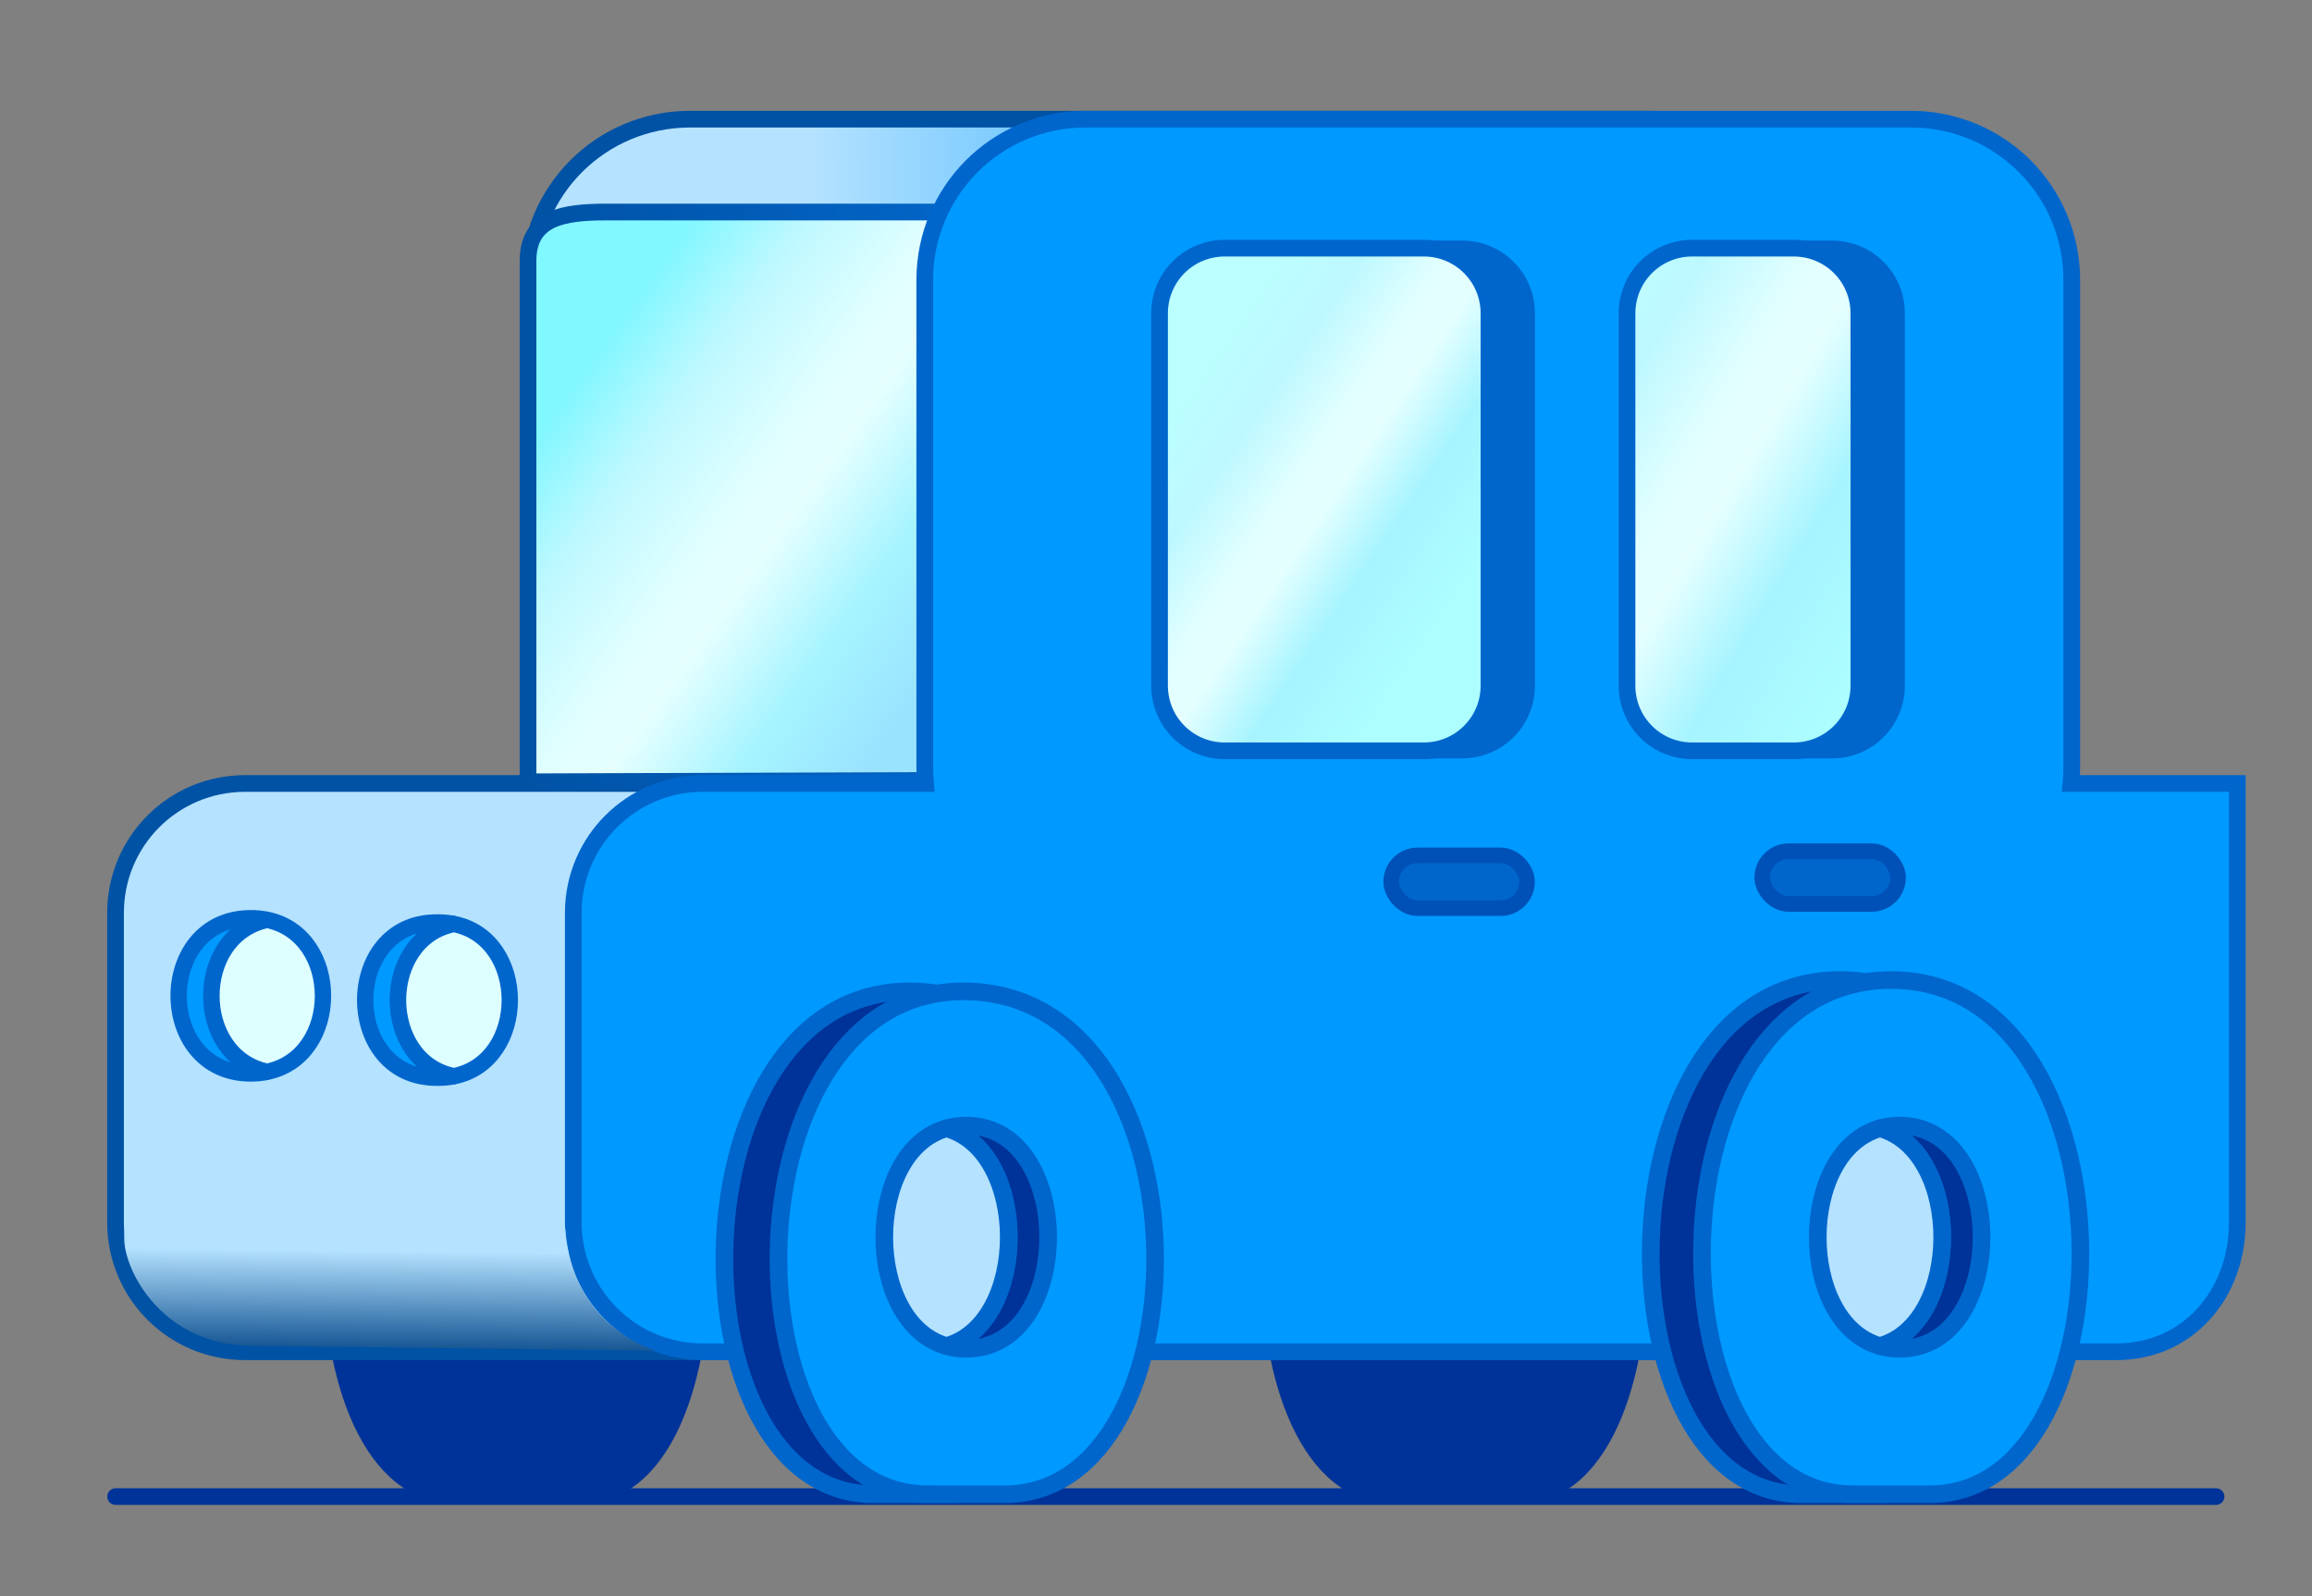 <?xml version="1.0" encoding="UTF-8" standalone="no"?>
<!-- Created with Inkscape (http://www.inkscape.org/) -->

<svg
   width="272.055mm"
   height="187.848mm"
   viewBox="0 0 272.055 187.848"
   version="1.1"
   id="svg1"
   xml:space="preserve"
   sodipodi:docname="CUTE-car-Minimal-REMIX-2.svg"
   inkscape:version="1.4-rc1 (61ec3f2, 2024-09-26)"
   xmlns:inkscape="http://www.inkscape.org/namespaces/inkscape"
   xmlns:sodipodi="http://sodipodi.sourceforge.net/DTD/sodipodi-0.dtd"
   xmlns:xlink="http://www.w3.org/1999/xlink"
   xmlns="http://www.w3.org/2000/svg"
   xmlns:svg="http://www.w3.org/2000/svg"
   xmlns:rdf="http://www.w3.org/1999/02/22-rdf-syntax-ns#"
   xmlns:cc="http://creativecommons.org/ns#"
   xmlns:dc="http://purl.org/dc/elements/1.1/"><rect x="0" y="0" width="272.055" height="187.848" fill="#808080" stroke="none"/><sodipodi:namedview
     id="namedview1"
     pagecolor="#ffffff"
     bordercolor="#000000"
     borderopacity="0.25"
     inkscape:showpageshadow="2"
     inkscape:pageopacity="0.0"
     inkscape:pagecheckerboard="0"
     inkscape:deskcolor="#d1d1d1"
     inkscape:document-units="mm"
     showgrid="false"
     inkscape:zoom="0.3926499"
     inkscape:cx="708.00987"
     inkscape:cy="374.37932"
     inkscape:current-layer="svg1" /><defs
     id="defs1"><linearGradient
       id="linearGradient29"
       inkscape:collect="always"><stop
         style="stop-color:#0052a4;stop-opacity:1;"
         offset="0"
         id="stop30" /><stop
         style="stop-color:#0368cd;stop-opacity:1;"
         offset="1"
         id="stop31" /></linearGradient><linearGradient
       id="linearGradient28"
       inkscape:collect="always"><stop
         style="stop-color:#bcffff;stop-opacity:1;"
         offset="0.04"
         id="stop23" /><stop
         style="stop-color:#bdf8ff;stop-opacity:1;"
         offset="0.198"
         id="stop24" /><stop
         style="stop-color:#e2ffff;stop-opacity:1;"
         offset="0.399"
         id="stop25" /><stop
         style="stop-color:#e5ffff;stop-opacity:1;"
         offset="0.513"
         id="stop26" /><stop
         style="stop-color:#a6f4ff;stop-opacity:1;"
         offset="0.714"
         id="stop27" /><stop
         style="stop-color:#adffff;stop-opacity:1;"
         offset="0.997"
         id="stop28" /></linearGradient><linearGradient
       id="linearGradient22"
       inkscape:collect="always"><stop
         style="stop-color:#bcffff;stop-opacity:1;"
         offset="0.004"
         id="stop15" /><stop
         style="stop-color:#bdf8ff;stop-opacity:1;"
         offset="0.198"
         id="stop18" /><stop
         style="stop-color:#e2ffff;stop-opacity:1;"
         offset="0.399"
         id="stop19" /><stop
         style="stop-color:#e5ffff;stop-opacity:1;"
         offset="0.513"
         id="stop20" /><stop
         style="stop-color:#a6f4ff;stop-opacity:1;"
         offset="0.714"
         id="stop21" /><stop
         style="stop-color:#adffff;stop-opacity:1;"
         offset="0.997"
         id="stop22" /></linearGradient><linearGradient
       id="linearGradient14"
       inkscape:collect="always"><stop
         style="stop-color:#81f7ff;stop-opacity:1;"
         offset="0"
         id="stop9" /><stop
         style="stop-color:#bdf8ff;stop-opacity:1;"
         offset="0.198"
         id="stop10" /><stop
         style="stop-color:#e2ffff;stop-opacity:1;"
         offset="0.443"
         id="stop11" /><stop
         style="stop-color:#e5ffff;stop-opacity:1;"
         offset="0.551"
         id="stop12" /><stop
         style="stop-color:#a6f4ff;stop-opacity:1;"
         offset="0.776"
         id="stop13" /><stop
         style="stop-color:#9ae3ff;stop-opacity:1;"
         offset="0.999"
         id="stop14" /></linearGradient><linearGradient
       id="linearGradient1"
       inkscape:collect="always"><stop
         style="stop-color:#b4e2ff;stop-opacity:0.489;"
         offset="0.173"
         id="stop1" /><stop
         style="stop-color:#b4e2ff;stop-opacity:1;"
         offset="0.426"
         id="stop29" /><stop
         style="stop-color:#004386;stop-opacity:1;"
         offset="1"
         id="stop2" /></linearGradient><linearGradient
       id="linearGradient16"><stop
         style="stop-color:#b4e2ff;stop-opacity:1;"
         offset="0"
         id="stop16" /><stop
         style="stop-color:#0099ff;stop-opacity:1"
         offset="1"
         id="stop17" /></linearGradient><linearGradient
       xlink:href="#linearGradient16"
       id="linearGradient17"
       x1="58.017"
       y1="92.355"
       x2="111.322"
       y2="92.107"
       gradientUnits="userSpaceOnUse"
       gradientTransform="translate(0,-14)" /><linearGradient
       inkscape:collect="always"
       xlink:href="#linearGradient1"
       id="linearGradient2"
       x1="47.421"
       y1="137.518"
       x2="47.17"
       y2="160.304"
       gradientUnits="userSpaceOnUse" /><linearGradient
       inkscape:collect="always"
       xlink:href="#linearGradient14"
       id="linearGradient4"
       x1="35.815"
       y1="61.155"
       x2="67.297"
       y2="83.66"
       gradientUnits="userSpaceOnUse" /><linearGradient
       inkscape:collect="always"
       xlink:href="#linearGradient22"
       id="linearGradient8"
       x1="88.77"
       y1="59.855"
       x2="112.836"
       y2="76.088"
       gradientUnits="userSpaceOnUse" /><linearGradient
       inkscape:collect="always"
       xlink:href="#linearGradient28"
       id="linearGradient23"
       gradientUnits="userSpaceOnUse"
       x1="110.548"
       y1="69.586"
       x2="143.186"
       y2="89.294" /><linearGradient
       inkscape:collect="always"
       xlink:href="#linearGradient29"
       id="linearGradient31"
       x1="33.322"
       y1="71.156"
       x2="75.927"
       y2="71.156"
       gradientUnits="userSpaceOnUse" /></defs><g
     id="layer1"
     transform="translate(35.563,1.266)"><g
       id="layer1-8"
       transform="matrix(1.403,0,0,1.403,-21.164,-37.849)"><path
         id="rect11"
         style="opacity:1;fill:#003399;fill-opacity:1;stroke:#003399;stroke-width:1.478;stroke-opacity:1"
         d="m 33.004,109.064 c 19.565,-0.78 19.565,42.351 5.643,42.351 H 27.432 c -13.699,-0.671 -13.992,-41.571 5.573,-42.351 z" /><path
         id="rect12"
         style="opacity:1;fill:#003399;fill-opacity:1;stroke:#003399;stroke-width:1.478;stroke-opacity:1"
         d="m 111.671,109.064 c 19.565,-0.78 19.565,42.351 5.643,42.351 h -11.216 c -13.699,-0.671 -13.992,-41.571 5.573,-42.351 z" /><path
         style="opacity:1;fill:#deffff;stroke:#003399;stroke-width:1.395;stroke-linecap:round;stroke-dasharray:none;stroke-dashoffset:0;stroke-opacity:1"
         d="m -0.569,151.611 176.171,0"
         id="path17" /><path
         id="path10"
         style="opacity:1;fill:url(#linearGradient17);fill-opacity:1;stroke:#0052a4;stroke-width:1.4;stroke-dasharray:none;stroke-opacity:1"
         d="m -0.575,128.594 c 0,6.022 4.847,10.869 10.869,10.869 H 145.229 c 6.022,0 10.869,-4.847 10.869,-10.869 v -25.93 c 0,-6.022 -4.847,-10.869 -10.869,-10.869 h -3.797 c 0.04,-0.422 0.065,-0.848 0.065,-1.281 V 49.57 c 0,-7.479 -6.021,-13.5 -13.5,-13.5 H 47.619 c -7.479,0 -13.5,6.021 -13.5,13.5 V 90.514 c 0,0.433 13.78,0.859 13.82,1.281 H 10.295 c -6.022,0 -10.869,4.847 -10.869,10.869 v 25.93"
         sodipodi:nodetypes="cssssscsssssscssc" /><path
         id="rect17"
         style="opacity:1;fill:url(#linearGradient4);stroke:url(#linearGradient31);stroke-width:1.4;stroke-opacity:1"
         d="m 40.612,43.859 h 28.026 c 3.651,0 6.59,0.465 6.59,4.115 v 42.854 c 0,3.651 -5.853,10.166 -6.59,6.59 L 67.255,91.541 34.022,91.653 V 47.975 c 0,-3.651 2.939,-4.115 6.59,-4.115 z"
         sodipodi:nodetypes="sssscccss" /><path
         id="rect5"
         style="opacity:1;fill:#0099ff;stroke:#0066cc;stroke-width:1.4;stroke-dasharray:none"
         d="m 80.797,36.07 c -7.479,10e-7 -13.5,6.021 -13.5,13.5 V 90.514 c 0,0.433 0.025,0.859 0.064,1.281 H 48.688 c -6.022,0 -10.869,4.847 -10.869,10.869 v 25.93 c 0,6.022 4.847,10.869 10.869,10.869 h 118.541 c 6.022,0 10.154,-4.847 10.154,-10.869 l 0,-36.799 -13.95,0 c 0.04,-0.422 0.065,-0.848 0.065,-1.281 V 49.57 c 0,-7.479 -6.021,-13.5 -13.5,-13.5 z"
         sodipodi:nodetypes="ssscssssssccssss" /><path
         style="opacity:1;fill:#003399;fill-opacity:1;stroke:#0066cc;stroke-width:1.478;stroke-dasharray:none"
         d="m 63.015,151.415 h 6.445 c 17.14,0 17.473,-41.569 -3.019,-42.177 C 45.949,108.63 45.638,151.415 63.015,151.415 Z"
         id="rect6" /><path
         style="opacity:1;fill:#003399;fill-opacity:1;stroke:#0066cc;stroke-width:1.478;stroke-dasharray:none"
         d="m 140.836,151.415 h 6.445 c 17.368,0 17.365,-43.132 -3.223,-43.132 -20.588,0 -20.591,43.132 -3.223,43.132 z"
         id="rect10" /><path
         style="opacity:1;fill:#0099ff;stroke:#0066cc;stroke-width:1.478;stroke-dasharray:none"
         d="m 67.552,151.415 h 6.445 c 17.14,0 17.473,-41.569 -3.019,-42.177 C 50.486,108.63 50.174,151.415 67.552,151.415 Z"
         id="path9" /><path
         style="opacity:1;fill:#0099ff;stroke:#0066cc;stroke-width:1.478;stroke-dasharray:none"
         d="m 145.132,151.415 h 6.445 c 17.368,0 17.365,-43.132 -3.223,-43.132 -20.588,0 -20.591,43.132 -3.223,43.132 z"
         id="path11" /><path
         style="opacity:1;fill:#003399;fill-opacity:1;stroke:#0066cc;stroke-width:1.478;stroke-linejoin:round"
         d="m 69.124,120.716 c 6.96,1.96 6.96,16.31 0,18.27 0.513,0.144 1.062,0.225 1.65,0.225 9.162,0 9.162,-18.719 0,-18.719 -0.588,0 -1.138,0.08 -1.65,0.225 z"
         id="path24" /><path
         style="opacity:1;fill:#b4e2ff;fill-opacity:1;stroke:#0066cc;stroke-width:1.478;stroke-linejoin:round"
         d="m 69.124,120.716 c -6.96,1.96 -6.96,16.31 0,18.27 6.96,-1.96 6.96,-16.31 0,-18.27 z"
         id="path27" /><path
         style="opacity:1;fill:#003399;fill-opacity:1;stroke:#0066cc;stroke-width:1.478;stroke-linejoin:round"
         d="m 147.413,120.716 c 6.958,1.962 6.958,16.308 0,18.27 0.512,0.144 1.061,0.225 1.648,0.225 9.162,0 9.162,-18.719 0,-18.719 -0.588,0 -1.136,0.08 -1.648,0.225 z"
         id="path25" /><path
         style="opacity:1;fill:#b4e2ff;fill-opacity:1;stroke:#0066cc;stroke-width:1.478;stroke-linejoin:round"
         d="m 147.413,120.716 c -6.959,1.96 -6.959,16.31 0,18.27 6.958,-1.962 6.958,-16.308 0,-18.27 z"
         id="path26" /><path
         style="opacity:1;fill:#0066cc;fill-opacity:1;stroke:#0066cc;stroke-width:1.276"
         d="m 109.145,46.89 c 3.032,0 5.473,2.441 5.473,5.473 v 31.219 c 0,3.032 -2.441,5.473 -5.473,5.473 h 3.217 c 3.032,0 5.473,-2.441 5.473,-5.473 v -31.219 c 0,-3.032 -2.441,-5.473 -5.473,-5.473 z"
         id="path38" /><path
         style="font-variation-settings:normal;opacity:1;vector-effect:none;fill:url(#linearGradient8);stroke:#0066cc;stroke-width:1.4;stroke-linecap:butt;stroke-linejoin:miter;stroke-miterlimit:4;stroke-dasharray:none;stroke-dashoffset:0;stroke-opacity:1;-inkscape-stroke:none;stop-color:#000000;stop-opacity:1"
         d="m 92.462,46.89 c -3.032,0 -5.473,2.441 -5.473,5.473 v 31.219 c 0,3.032 2.441,5.473 5.473,5.473 h 16.684 c 3.032,0 5.473,-2.441 5.473,-5.473 v -31.219 c 0,-3.032 -2.441,-5.473 -5.473,-5.473 z"
         id="path36"
         sodipodi:nodetypes="sssssssss" /><path
         style="opacity:1;fill:#0066cc;fill-opacity:1;stroke:#0066cc;stroke-width:1.276"
         d="m 140.171,46.89 c 3.032,0 5.473,2.441 5.473,5.473 v 31.219 c 0,3.032 -2.441,5.473 -5.473,5.473 h 3.217 c 3.032,0 5.473,-2.441 5.473,-5.473 v -31.219 c 0,-3.032 -2.441,-5.473 -5.473,-5.473 z"
         id="path39" /><path
         style="font-variation-settings:normal;opacity:1;vector-effect:none;fill:url(#linearGradient23);fill-opacity:1;stroke:#0066cc;stroke-width:1.4;stroke-linecap:butt;stroke-linejoin:miter;stroke-miterlimit:4;stroke-dasharray:none;stroke-dashoffset:0;stroke-opacity:1;-inkscape-stroke:none;stop-color:#000000;stop-opacity:1"
         d="m 131.667,46.89 c -3.032,0 -5.471,2.441 -5.471,5.473 v 31.219 c 0,3.032 2.439,5.473 5.471,5.473 h 8.504 c 3.032,0 5.473,-2.441 5.473,-5.473 v -31.219 c 0,-3.032 -2.441,-5.473 -5.473,-5.473 z"
         id="path37"
         sodipodi:nodetypes="sssssssss" /><path
         style="opacity:1;fill:#0099ff;fill-opacity:1;stroke:#0066cc;stroke-width:1.371;stroke-opacity:1"
         d="m 26.356,103.454 c -7.984,0 -7.985,13.02 0,13.02 h 0.152 c 0.46,0 0.892,-0.043 1.299,-0.125 -6.25,-1.251 -6.25,-11.516 0,-12.768 -0.407,-0.082 -0.839,-0.127 -1.299,-0.127 z"
         id="path32" /><path
         style="opacity:1;fill:#deffff;fill-opacity:1;stroke:#0066cc;stroke-width:1.371"
         d="m 27.807,103.581 c -6.25,1.251 -6.25,11.516 0,12.768 6.25,-1.251 6.25,-11.516 0,-12.768 z"
         id="path31" /><path
         style="opacity:1;fill:#0099ff;fill-opacity:1;stroke:#0066cc;stroke-width:1.371;stroke-opacity:1"
         d="m 10.774,103.097 c -8.072,0 -8.072,13.02 0,13.02 0.488,0 0.946,-0.049 1.375,-0.139 -6.239,-1.3 -6.239,-11.444 0,-12.744 -0.429,-0.09 -0.887,-0.137 -1.375,-0.137 z"
         id="path33" /><path
         style="opacity:1;fill:#deffff;fill-opacity:1;stroke:#0066cc;stroke-width:1.371"
         d="m 12.149,103.233 c -6.239,1.3 -6.239,11.444 0,12.744 6.236,-1.301 6.236,-11.443 0,-12.744 z"
         id="path30" /><rect
         style="opacity:1;fill:#0066cc;fill-opacity:1;stroke:#0051b7;stroke-width:1.308;stroke-dasharray:none"
         id="rect20"
         width="11.393"
         height="4.424"
         x="106.418"
         y="97.826"
         ry="2.212" /><rect
         style="opacity:1;fill:#0066cc;fill-opacity:1;stroke:#0051b7;stroke-width:1.308;stroke-dasharray:none"
         id="rect21"
         width="11.393"
         height="4.424"
         x="137.536"
         y="97.475"
         ry="2.212" /></g></g><path
     id="path1"
     style="fill:url(#linearGradient2);stroke:none;stroke-width:0.061;stroke-linecap:round;stroke-linejoin:round;stroke-dasharray:none;stroke-dashoffset:0;stroke-opacity:1;paint-order:markers stroke fill"
     d="m 64.248,144.348 c -16.472,0.028 -32.947,0.042 -49.42,0.035 -1.304,3.028 3.128,13.865 14.627,14.004 l 47.655,0.575 c 0.23,-0.023 -9.762,-2.503 -10.58,-14.329 -0.68,-0.513 -1.482,-0.307 -2.282,-0.286 z"
     sodipodi:nodetypes="scsccss" /></svg>
